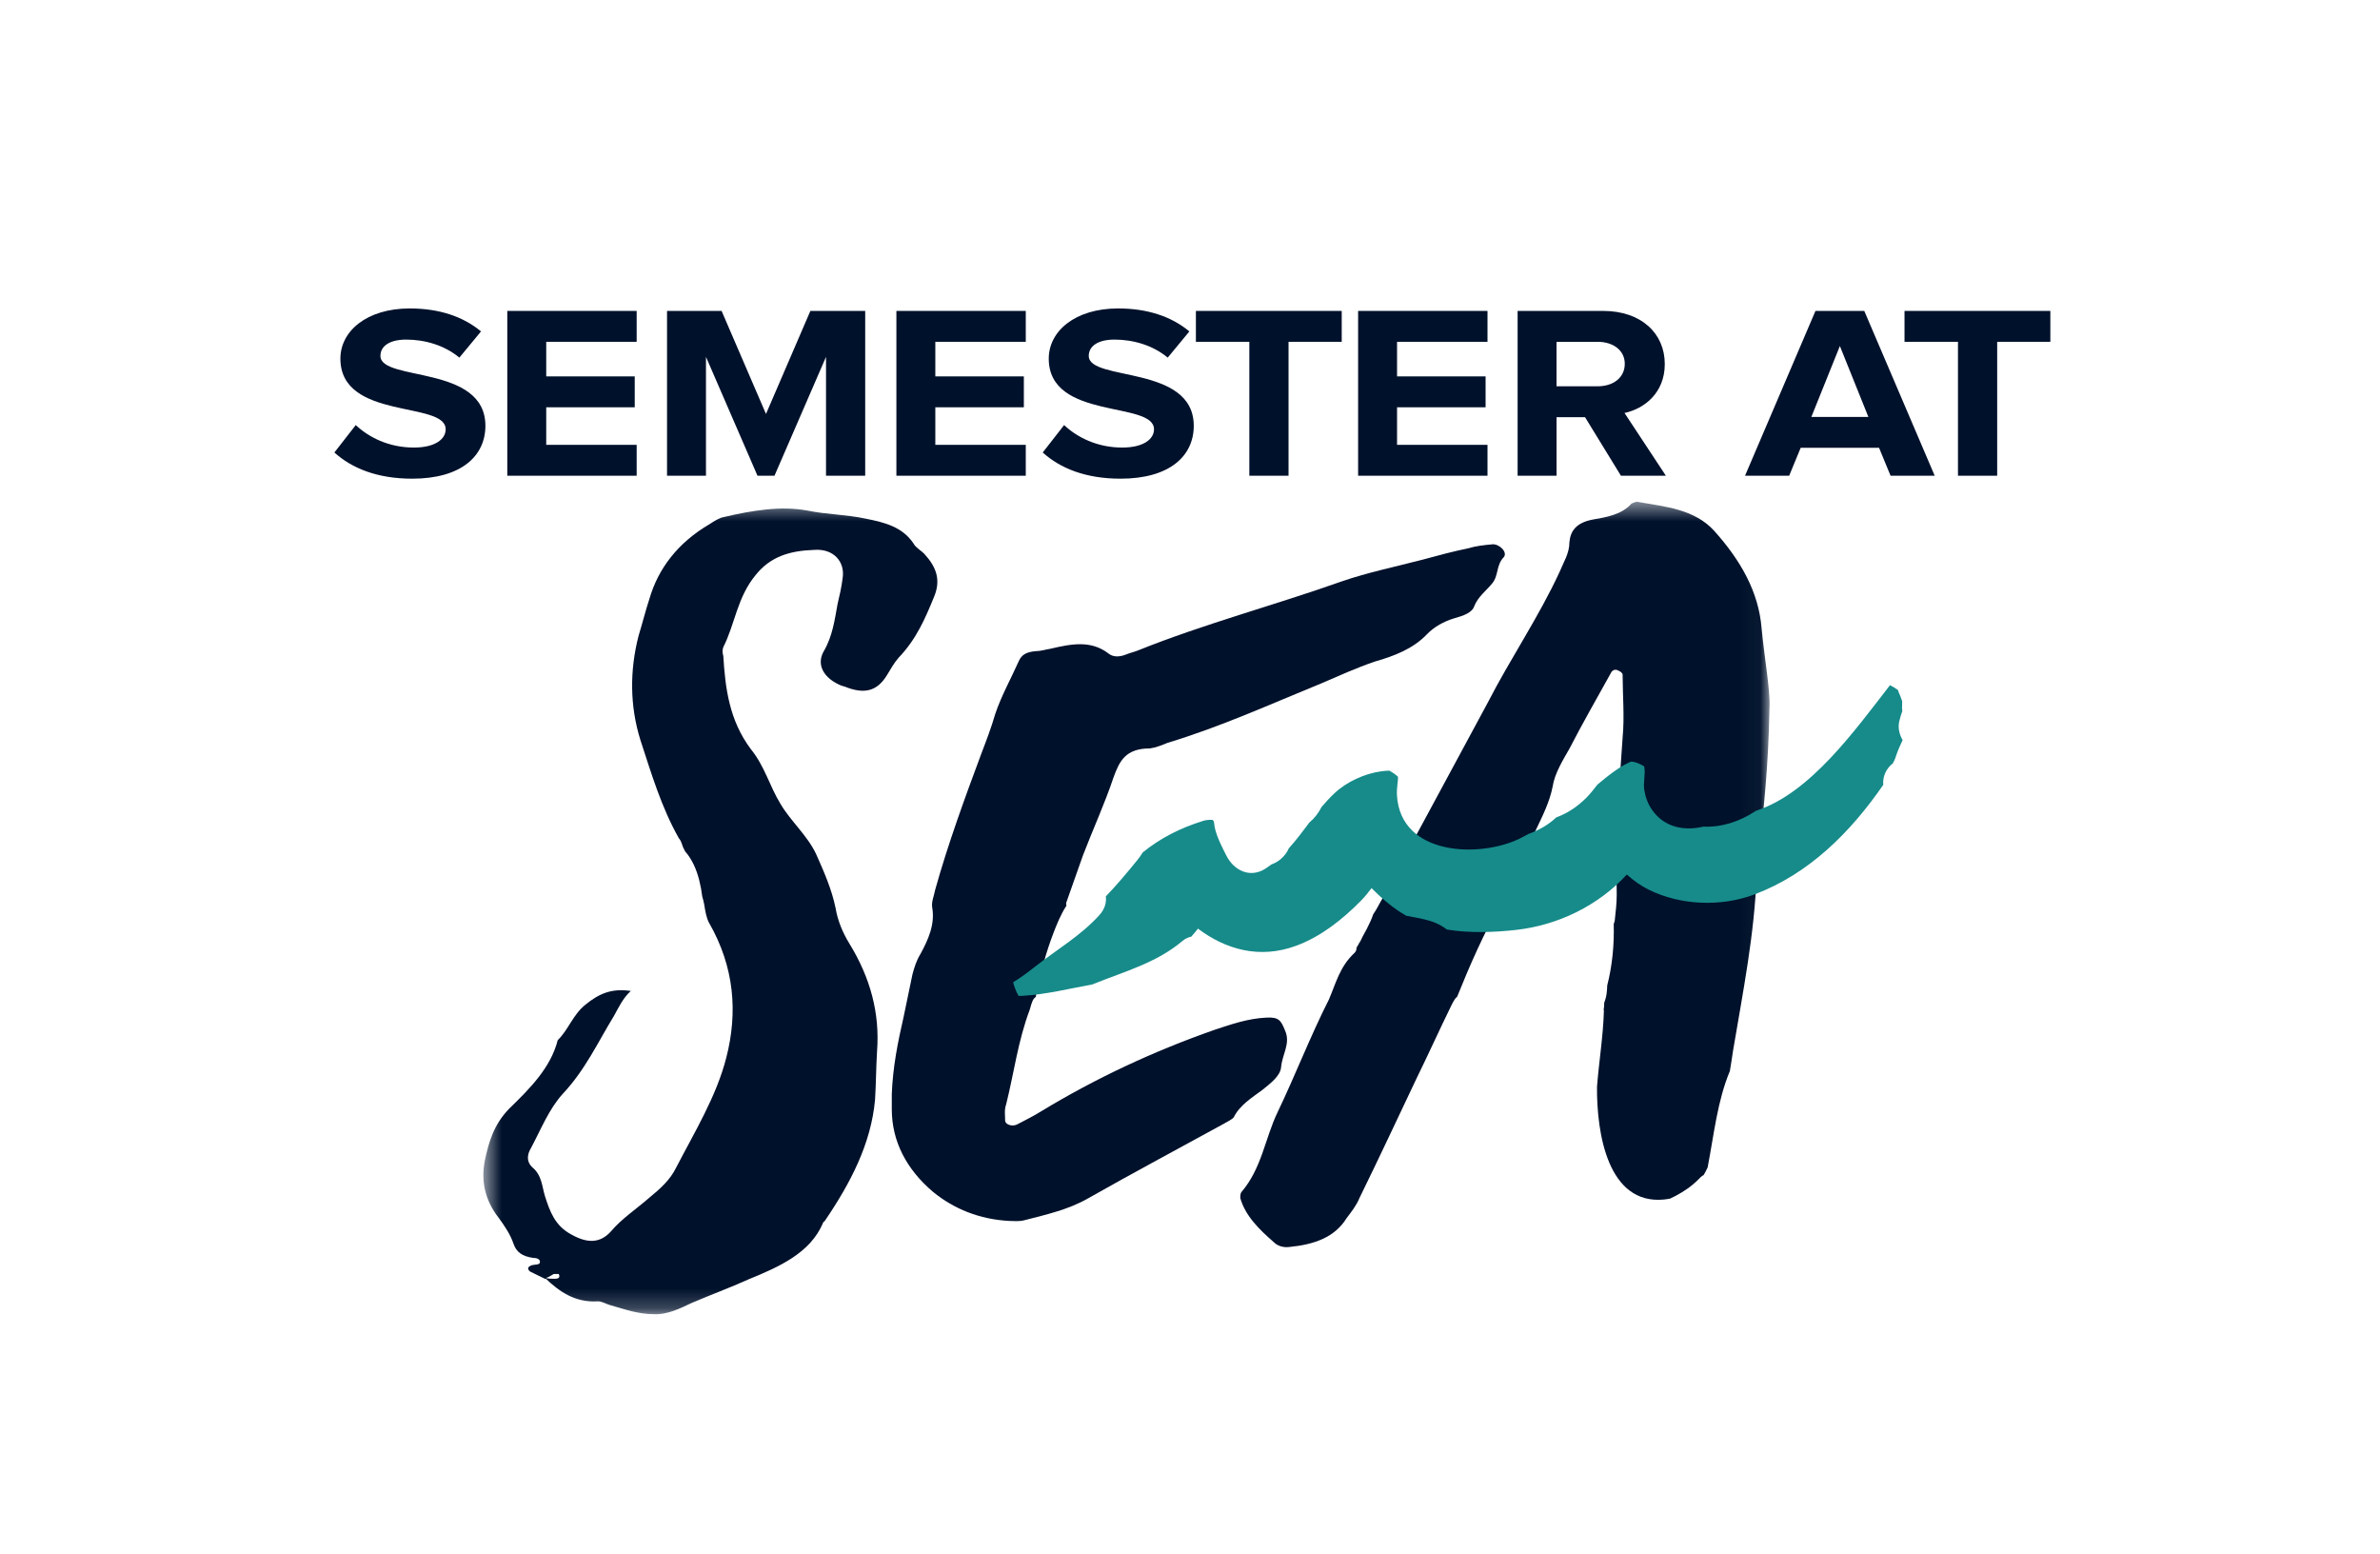 <?xml version="1.0" encoding="UTF-8"?> <svg xmlns="http://www.w3.org/2000/svg" width="121" height="79" viewBox="0 0 121 79" fill="none"><path fill-rule="evenodd" clip-rule="evenodd" d="M75.902 27.665C75.451 27.706 75.051 27.747 74.65 27.869C73.848 28.033 73.097 28.237 72.345 28.442C70.942 28.809 69.54 29.095 68.237 29.544C64.78 30.77 61.222 31.709 57.865 33.057C57.665 33.139 57.465 33.18 57.264 33.262C56.964 33.384 56.613 33.425 56.362 33.221C55.46 32.526 54.458 32.73 53.406 32.975C53.155 33.016 52.905 33.098 52.654 33.098C52.203 33.139 51.953 33.262 51.803 33.588C51.402 34.487 50.901 35.385 50.6 36.285C50.4 36.978 50.149 37.633 49.899 38.286C49.047 40.573 48.195 42.901 47.544 45.23C47.494 45.516 47.343 45.843 47.394 46.129C47.544 46.986 47.193 47.763 46.792 48.498C46.592 48.825 46.492 49.151 46.391 49.519L45.941 51.684C45.64 52.991 45.39 54.257 45.339 55.605V56.381C45.339 58.015 46.091 59.445 47.444 60.589C48.496 61.447 49.798 61.978 51.302 62.059C51.552 62.059 51.803 62.1 52.103 62.018C53.205 61.733 54.308 61.488 55.31 60.916C57.614 59.608 59.92 58.383 62.224 57.117C62.425 56.994 62.625 56.913 62.725 56.79C63.026 56.177 63.628 55.81 64.178 55.401C64.579 55.074 65.08 54.707 65.13 54.257C65.18 53.604 65.631 53.032 65.331 52.378C65.13 51.888 65.03 51.684 64.379 51.725C63.477 51.766 62.625 52.052 61.773 52.337C58.617 53.44 55.661 54.83 52.905 56.504C52.504 56.749 52.103 56.953 51.703 57.158C51.452 57.28 51.101 57.158 51.101 56.953C51.101 56.667 51.051 56.422 51.152 56.137C51.552 54.543 51.752 52.91 52.354 51.317C52.458 50.935 52.524 50.743 52.667 50.673C52.671 50.618 52.669 50.565 52.681 50.508C52.897 49.473 53.169 48.438 53.553 47.436C53.728 46.98 53.928 46.478 54.22 46.032C54.204 45.987 54.197 45.938 54.208 45.884L55.059 43.474C55.56 42.166 56.162 40.859 56.613 39.511C56.913 38.694 57.214 38.041 58.466 38.041C58.767 38 59.068 37.878 59.368 37.755C62.074 36.938 64.579 35.794 67.184 34.732C68.036 34.365 68.938 33.956 69.891 33.629C70.892 33.343 71.844 32.975 72.546 32.24C72.897 31.873 73.397 31.587 73.949 31.423C74.4 31.301 74.851 31.137 74.951 30.811C75.151 30.32 75.552 30.035 75.853 29.667C76.203 29.259 76.053 28.727 76.454 28.319C76.654 28.074 76.253 27.665 75.902 27.665" fill="#00112B"></path><mask id="mask0_59_5417" style="mask-type:luminance" maskUnits="userSpaceOnUse" x="24" y="25" width="66" height="42"><path fill-rule="evenodd" clip-rule="evenodd" d="M24.574 25.505H89.966V66.769H24.574V25.505Z" fill="white"></path></mask><g mask="url(#mask0_59_5417)"><path fill-rule="evenodd" clip-rule="evenodd" d="M86.817 59.34C87.146 57.629 87.309 55.972 87.947 54.44C88.001 54.102 88.059 53.763 88.107 53.415C88.608 50.434 89.209 47.452 89.309 44.429C89.309 44.102 89.409 43.734 89.409 43.408C89.66 41.201 89.91 38.955 89.96 35.973C90.01 35.115 89.71 33.523 89.56 31.929C89.409 30.091 88.508 28.498 87.155 26.987C86.153 25.884 84.7 25.761 83.297 25.516C83.197 25.475 83.046 25.557 82.946 25.597C82.445 26.169 81.643 26.292 80.942 26.415C80.14 26.578 79.84 26.987 79.79 27.558C79.79 28.13 79.489 28.58 79.289 29.07C78.236 31.357 76.783 33.482 75.631 35.728L72.324 41.856C71.623 43.121 70.971 44.429 70.27 45.695C70.11 45.955 69.991 46.226 69.818 46.467C69.73 46.724 69.612 46.973 69.49 47.212C69.42 47.347 69.344 47.479 69.272 47.613C69.227 47.697 69.001 48.211 69.171 47.778C69.115 47.922 69.043 48.051 68.965 48.173C68.969 48.266 68.944 48.353 68.867 48.432C68.116 49.126 67.915 49.984 67.564 50.801C66.612 52.68 65.86 54.641 64.959 56.52C64.308 57.868 64.157 59.379 63.105 60.604C63.055 60.686 63.055 60.809 63.055 60.891C63.305 61.789 64.007 62.483 64.758 63.137C64.959 63.341 65.26 63.423 65.56 63.382C66.813 63.26 67.865 62.892 68.466 61.911C68.716 61.585 68.968 61.258 69.117 60.891C70.12 58.848 71.072 56.806 72.023 54.804C72.625 53.579 73.176 52.353 73.777 51.127C73.897 50.884 73.978 50.741 74.084 50.66C74.085 50.658 74.085 50.657 74.085 50.655C74.73 49.051 75.432 47.465 76.287 45.926C76.323 45.617 76.438 45.359 76.583 45.123L78.086 42.182C78.437 41.447 78.787 40.752 78.938 39.976C79.038 39.323 79.439 38.669 79.79 38.056C80.441 36.79 81.192 35.483 81.894 34.216C81.944 34.094 82.094 33.972 82.295 34.094C82.395 34.135 82.495 34.216 82.495 34.298C82.495 35.36 82.596 36.423 82.495 37.485C82.295 40.14 82.144 42.836 82.195 45.491C82.195 45.899 82.144 46.349 82.094 46.798C82.081 46.858 82.063 46.914 82.042 46.965C82.071 47.998 81.974 49.067 81.711 50.094C81.709 50.233 81.699 50.372 81.68 50.509C81.657 50.673 81.615 50.828 81.558 50.976C81.563 51.09 81.552 51.202 81.531 51.313C81.534 51.333 81.543 51.351 81.543 51.373C81.507 52.662 81.293 53.952 81.192 55.241C81.173 57.618 81.748 61.234 84.585 60.972C84.7 60.961 84.809 60.943 84.914 60.922C85.119 60.828 85.317 60.721 85.509 60.603C85.609 60.542 85.707 60.478 85.802 60.411C85.85 60.378 85.897 60.343 85.943 60.309C85.943 60.309 85.943 60.309 85.943 60.309C85.947 60.289 85.987 60.267 85.977 60.28C85.987 60.273 85.998 60.265 86.001 60.263C86.168 60.128 86.325 59.983 86.471 59.826C86.512 59.782 86.562 59.754 86.612 59.73C86.69 59.608 86.751 59.472 86.817 59.34" fill="#00112B"></path><path fill-rule="evenodd" clip-rule="evenodd" d="M28.205 65C28.005 65 27.904 65 27.754 64.959C27.904 64.918 28.005 64.837 28.155 64.755H28.406C28.506 64.959 28.355 65 28.205 65ZM46.994 28.155C46.843 27.992 46.543 27.829 46.443 27.624C45.892 26.807 45.04 26.562 43.987 26.358C43.036 26.154 42.033 26.154 41.032 25.949C39.679 25.704 38.226 25.949 36.823 26.276C36.572 26.317 36.322 26.481 36.071 26.644C34.468 27.584 33.466 28.891 33.015 30.443C32.814 31.056 32.664 31.668 32.464 32.322C32.013 34.078 32.013 35.876 32.564 37.633C33.115 39.307 33.616 41.023 34.518 42.616C34.669 42.779 34.669 42.983 34.769 43.147C34.795 43.19 34.812 43.233 34.833 43.276C35.191 43.683 35.411 44.199 35.547 44.732C35.616 45.003 35.669 45.285 35.703 45.569C35.738 45.697 35.777 45.823 35.8 45.959C35.854 46.286 35.899 46.625 36.054 46.92C36.059 46.928 36.066 46.937 36.071 46.946C37.324 49.151 37.524 51.439 36.923 53.767C36.422 55.728 35.32 57.525 34.368 59.363C34.067 59.976 33.566 60.425 33.015 60.875C32.364 61.447 31.612 61.937 31.061 62.59C30.51 63.203 29.858 63.203 29.057 62.754C28.205 62.304 27.955 61.569 27.704 60.793C27.553 60.303 27.553 59.731 27.052 59.323C26.752 59.037 26.802 58.669 27.002 58.343C27.503 57.403 27.904 56.381 28.606 55.605C29.758 54.38 30.409 52.95 31.211 51.643C31.462 51.194 31.662 50.745 32.063 50.377H32.113C31.111 50.214 30.46 50.499 29.758 51.071C29.107 51.602 28.907 52.337 28.355 52.869C28.005 54.257 26.952 55.32 25.9 56.34C25.099 57.157 24.848 58.056 24.648 58.995C24.447 60.017 24.648 60.997 25.349 61.896C25.65 62.304 25.95 62.754 26.101 63.203C26.251 63.652 26.551 63.856 27.103 63.938C27.253 63.938 27.453 63.979 27.453 64.143C27.453 64.306 27.203 64.266 27.052 64.306C26.802 64.388 26.802 64.51 26.952 64.633C27.203 64.755 27.453 64.878 27.704 65H27.754C28.406 65.613 29.207 66.226 30.409 66.144C30.61 66.144 30.861 66.307 31.061 66.349C31.762 66.553 32.464 66.798 33.215 66.798C33.917 66.839 34.568 66.511 35.169 66.226C36.121 65.818 37.124 65.45 38.026 65.041C39.629 64.388 41.182 63.693 41.833 62.182C41.833 62.141 41.883 62.1 41.933 62.059C43.236 60.14 44.288 58.138 44.488 55.892C44.539 55.074 44.539 54.257 44.589 53.44C44.739 51.48 44.238 49.682 43.186 47.967C42.835 47.395 42.585 46.782 42.484 46.169C42.284 45.189 41.883 44.291 41.482 43.392C41.032 42.452 40.18 41.717 39.679 40.859C39.127 39.961 38.877 38.94 38.175 38.081C37.073 36.611 36.873 34.977 36.773 33.343C36.723 33.18 36.723 33.016 36.773 32.894C37.374 31.709 37.474 30.362 38.426 29.218C39.178 28.278 40.18 27.992 41.383 27.951C42.384 27.869 42.986 28.564 42.835 29.422C42.785 29.83 42.685 30.279 42.585 30.688C42.434 31.505 42.334 32.322 41.883 33.098C41.482 33.792 41.883 34.487 42.785 34.855C42.835 34.855 42.885 34.895 42.935 34.895C43.938 35.304 44.589 35.14 45.09 34.323C45.29 33.997 45.441 33.711 45.691 33.425C46.593 32.485 47.044 31.423 47.495 30.32C47.846 29.463 47.595 28.809 46.994 28.155V28.155Z" fill="#00112B"></path></g><path fill-rule="evenodd" clip-rule="evenodd" d="M17 23L18.087 21.606C18.742 22.222 19.759 22.749 21.041 22.749C22.142 22.749 22.658 22.31 22.658 21.82C22.658 20.363 17.306 21.38 17.306 18.228C17.306 16.834 18.644 15.678 20.832 15.678C22.309 15.678 23.536 16.08 24.455 16.846L23.354 18.178C22.602 17.549 21.598 17.261 20.651 17.261C19.815 17.261 19.341 17.588 19.341 18.09C19.341 19.408 24.678 18.517 24.678 21.644C24.678 23.177 23.452 24.331 20.958 24.331C19.16 24.331 17.878 23.791 17 23" fill="#00112B"></path><path fill-rule="evenodd" clip-rule="evenodd" d="M25.791 24.181V15.804H32.368V17.374H27.77V19.132H32.27V20.702H27.77V22.611H32.368V24.181H25.791" fill="#00112B"></path><path fill-rule="evenodd" clip-rule="evenodd" d="M41.995 24.181V18.14L39.375 24.181H38.511L35.892 18.14V24.181H33.912V15.804H36.686L38.943 21.041L41.2 15.804H43.987V24.181H41.995" fill="#00112B"></path><path fill-rule="evenodd" clip-rule="evenodd" d="M45.573 24.181V15.804H52.151V17.374H47.552V19.132H52.053V20.702H47.552V22.611H52.151V24.181H45.573" fill="#00112B"></path><path fill-rule="evenodd" clip-rule="evenodd" d="M53.013 23L54.1 21.606C54.754 22.222 55.772 22.749 57.054 22.749C58.155 22.749 58.67 22.31 58.67 21.82C58.67 20.363 53.319 21.38 53.319 18.228C53.319 16.834 54.656 15.678 56.845 15.678C58.322 15.678 59.548 16.08 60.468 16.846L59.367 18.178C58.614 17.549 57.611 17.261 56.663 17.261C55.827 17.261 55.353 17.588 55.353 18.09C55.353 19.408 60.691 18.517 60.691 21.644C60.691 23.177 59.465 24.331 56.97 24.331C55.172 24.331 53.89 23.791 53.013 23" fill="#00112B"></path><path fill-rule="evenodd" clip-rule="evenodd" d="M63.517 24.181V17.374H60.8V15.804H68.214V17.374H65.51V24.181H63.517" fill="#00112B"></path><path fill-rule="evenodd" clip-rule="evenodd" d="M69.047 24.181V15.804H75.625V17.374H71.026V19.132H75.528V20.702H71.026V22.611H75.625V24.181H69.047" fill="#00112B"></path><path fill-rule="evenodd" clip-rule="evenodd" d="M82.604 18.492C82.604 17.8 82.005 17.374 81.224 17.374H79.134V19.635H81.224C82.005 19.635 82.604 19.208 82.604 18.492ZM82.409 24.181L80.584 21.205H79.135V24.181H77.156V15.804H81.504C83.441 15.804 84.638 16.947 84.638 18.504C84.638 19.974 83.594 20.777 82.59 20.991L84.694 24.181H82.409V24.181Z" fill="#00112B"></path><path fill-rule="evenodd" clip-rule="evenodd" d="M93.54 17.588L92.09 21.192H94.989L93.54 17.588ZM96.117 24.181L95.532 22.762H91.547L90.962 24.181H88.718L92.299 15.804H94.78L98.361 24.181H96.117V24.181Z" fill="#00112B"></path><path fill-rule="evenodd" clip-rule="evenodd" d="M99.544 24.181V17.374H96.826V15.804H104.24V17.374H101.537V24.181H99.544" fill="#00112B"></path><path fill-rule="evenodd" clip-rule="evenodd" d="M96.706 35.638C96.653 35.482 96.594 35.328 96.526 35.177C96.511 35.142 96.505 35.109 96.492 35.074C96.366 34.981 96.231 34.897 96.088 34.827C94.326 37.094 92.04 40.31 89.308 41.199C89.29 41.21 89.269 41.217 89.249 41.227C88.464 41.751 87.523 42.062 86.601 42.016C85.635 42.246 84.611 42.068 83.983 41.152C83.775 40.849 83.651 40.51 83.595 40.149C83.537 39.77 83.658 39.368 83.601 38.998C83.596 38.984 83.588 38.966 83.579 38.946C83.463 38.876 83.344 38.814 83.214 38.769C83.116 38.734 83.022 38.718 82.929 38.709C82.361 38.938 81.722 39.454 81.215 39.88C81.028 40.119 80.847 40.352 80.664 40.535C80.189 41.012 79.695 41.337 79.121 41.548C78.73 41.921 78.246 42.194 77.721 42.384C77.574 42.466 77.424 42.544 77.271 42.62C75.231 43.622 71.207 43.501 71.022 40.432C70.998 40.025 71.087 39.701 71.076 39.483C70.943 39.362 70.798 39.26 70.644 39.173C70.535 39.172 70.403 39.181 70.238 39.203C69.39 39.316 68.478 39.73 67.859 40.308C67.615 40.535 67.395 40.775 67.187 41.022C67.034 41.324 66.834 41.585 66.574 41.803C66.235 42.252 65.903 42.701 65.524 43.119C65.366 43.488 65.034 43.802 64.636 43.942C64.545 44.011 64.45 44.078 64.352 44.142C63.56 44.661 62.731 44.25 62.347 43.486C62.122 43.038 61.769 42.372 61.727 41.852C61.723 41.801 61.712 41.762 61.698 41.726C61.678 41.707 61.658 41.688 61.638 41.671C61.479 41.665 61.296 41.685 61.199 41.715C60.011 42.083 58.993 42.599 58.101 43.326C58.014 43.462 57.922 43.596 57.819 43.722C57.31 44.349 56.782 44.979 56.221 45.563C56.259 45.872 56.171 46.204 55.898 46.508C54.948 47.565 53.722 48.266 52.617 49.139C52.241 49.436 51.88 49.702 51.508 49.928C51.567 50.169 51.662 50.403 51.786 50.622C51.854 50.62 51.922 50.62 51.99 50.618C53.188 50.546 54.351 50.253 55.531 50.04C55.562 50.027 55.592 50.015 55.622 50.002C57.178 49.379 58.82 48.93 60.119 47.826C60.254 47.711 60.407 47.644 60.566 47.609C60.635 47.528 60.705 47.447 60.774 47.365C60.818 47.313 60.861 47.257 60.905 47.201C62.295 48.248 64.027 48.774 65.926 48.062C67.174 47.594 68.255 46.732 69.185 45.79C69.384 45.588 69.562 45.368 69.732 45.142C70.275 45.697 70.862 46.186 71.493 46.547C71.99 46.646 72.492 46.711 72.967 46.904C73.186 46.993 73.383 47.111 73.561 47.248C74.728 47.439 75.973 47.389 77.068 47.268C79.214 47.031 81.272 46.024 82.708 44.451C83.041 44.752 83.406 45.015 83.813 45.218C85.435 46.025 87.502 46.101 89.186 45.468C91.971 44.423 94.085 42.299 95.744 39.895C95.713 39.488 95.865 39.066 96.288 38.757C96.166 38.846 96.289 38.741 96.35 38.554C96.406 38.386 96.465 38.218 96.532 38.055C96.593 37.907 96.669 37.766 96.732 37.619C96.561 37.334 96.484 36.991 96.558 36.67C96.598 36.494 96.652 36.321 96.713 36.149C96.7 36.031 96.695 35.911 96.706 35.787C96.707 35.737 96.705 35.688 96.706 35.638" fill="#168B8A"></path></svg> 